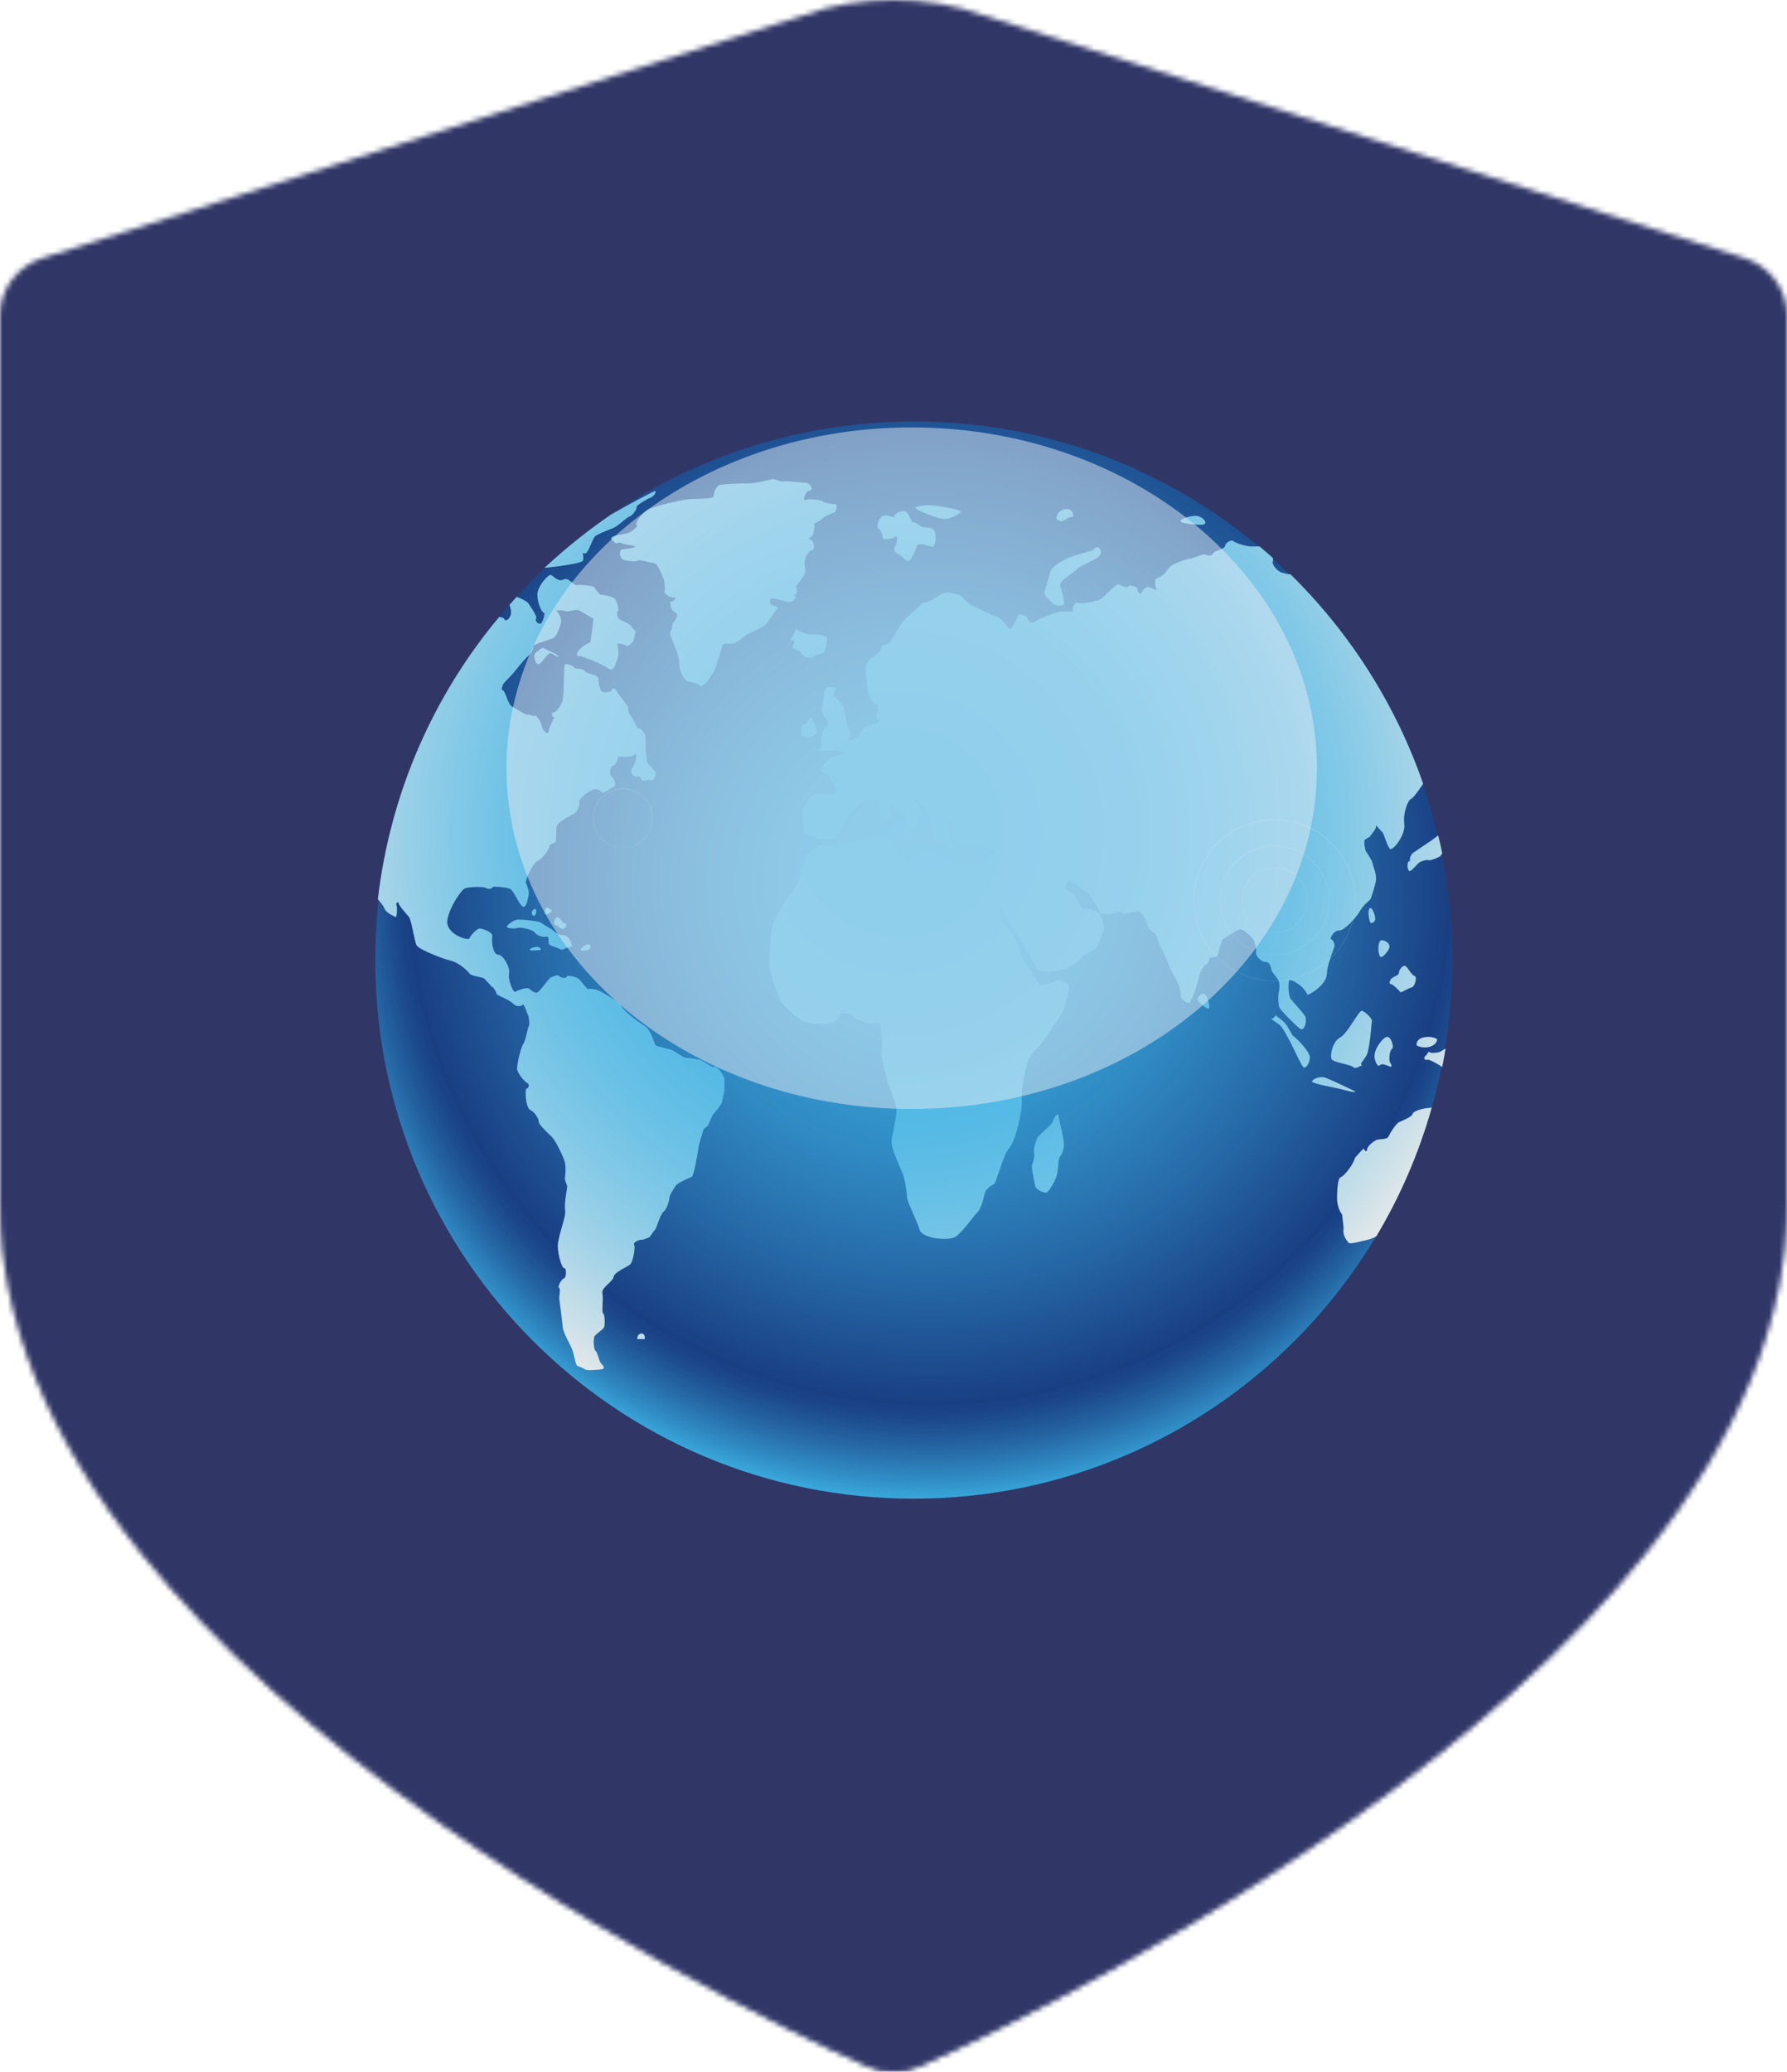 <svg width="352" height="408" viewBox="0 0 352 408" fill="none" xmlns="http://www.w3.org/2000/svg">
<mask id="mask0" mask-type="alpha" maskUnits="userSpaceOnUse" x="0" y="0" width="352" height="408">
<g opacity="0.9">
<path d="M343.284 50.716L193.6 2.998C183.04 -0.999 168.96 -0.999 158.4 2.998L8.716 50.716C3.543 52.223 0 56.848 0 62.094V237.06C0 259.817 9.486 283.113 28.193 306.3C42.481 324.009 62.248 341.792 86.944 359.155C128.432 388.323 169.285 406.216 171.004 406.962C172.593 407.654 174.297 408 176.002 408C177.706 408 179.41 407.655 181 406.962C182.718 406.216 223.57 388.323 265.058 359.155C289.754 341.792 309.52 324.009 323.808 306.3C342.516 283.114 352 259.818 352 237.06V62.094C352 56.848 348.459 52.223 343.284 50.716Z" fill="#24B04B"/>
<path d="M343.284 50.716L193.6 2.998C183.04 -0.999 168.96 -0.999 158.4 2.998L8.716 50.716C3.543 52.223 0 56.848 0 62.094V237.06C0 259.817 9.486 283.113 28.193 306.3C42.481 324.009 62.248 341.792 86.944 359.155C128.432 388.323 169.285 406.216 171.004 406.962C172.593 407.654 174.297 408 176.002 408C177.706 408 179.41 407.655 181 406.962C182.718 406.216 223.57 388.323 265.058 359.155C289.754 341.792 309.52 324.009 323.808 306.3C342.516 283.114 352 259.818 352 237.06V62.094C352 56.848 348.459 52.223 343.284 50.716Z" fill="url(#paint0_linear)"/>
</g>
</mask>
<g mask="url(#mask0)">
<path fill-rule="evenodd" clip-rule="evenodd" d="M-80.965 195.256C-80.965 52.124 34.078 -63.897 175.987 -63.897C175.989 -63.897 175.99 -63.897 175.992 -63.897C317.909 -63.897 432.951 52.124 432.951 195.256C432.951 338.376 317.91 454.401 175.992 454.401C175.99 454.401 175.989 454.401 175.987 454.401C34.078 454.401 -80.965 338.376 -80.965 195.256Z" fill="#1A2156"/>
<g filter="url(#filter0_dd)">
<path d="M286.05 189.071C286.05 247.649 238.565 295.133 179.988 295.133C121.41 295.133 73.926 247.649 73.926 189.071C73.926 130.493 121.41 83.009 179.988 83.009C238.565 82.959 286.05 130.493 286.05 189.071Z" fill="url(#paint1_radial)"/>
<path d="M281.534 218.184C280.129 218.234 278.322 218.886 278.272 219.338C278.272 219.84 276.314 220.693 275.662 220.944C275.009 221.195 273.804 223.153 273.503 223.805C273.252 224.458 271.646 224.257 271.094 224.508C270.542 224.759 269.337 225.713 269.287 226.315C269.287 226.867 268.935 226.817 268.584 226.165C268.584 226.165 268.584 226.165 267.831 226.968C266.928 227.972 266.928 227.972 266.928 227.972C266.426 229.628 264.669 231.686 264.066 231.837C263.464 231.987 263.364 234.848 263.364 236.003C263.364 237.157 263.816 238.563 264.368 239.165C264.368 239.165 264.368 239.165 264.468 240.069C264.669 241.876 264.669 241.876 264.669 241.876C264.368 243.281 265.422 244.536 265.723 244.787C266.024 245.038 268.634 244.335 269.638 244.084C270.04 243.984 270.592 243.733 271.094 243.482C275.812 235.601 279.476 227.118 282.036 218.083C281.936 218.184 281.735 218.133 281.534 218.184ZM106.103 220.894C105.952 221.195 107.86 223.153 108.612 223.805C109.365 224.458 110.921 227.671 111.223 228.725C111.524 229.779 111.373 231.485 111.273 231.887C111.172 232.288 111.624 233.192 111.725 233.543C111.775 233.895 111.072 237.057 111.323 238.312C111.574 239.567 109.867 243.482 109.867 245.44C109.918 247.397 110.771 249.907 111.172 249.756C111.524 249.556 111.674 251.513 111.072 251.764C110.47 252.015 109.767 253.571 110.118 253.621C110.47 253.722 110.118 255.228 110.169 255.83C110.269 256.432 110.771 260.498 110.871 261.502C110.972 262.506 112.427 264.965 112.728 265.819C113.03 266.672 113.331 268.228 113.431 268.479C113.532 268.73 113.682 268.981 113.732 268.981C113.783 268.981 114.937 269.433 115.238 269.684C115.59 269.935 117.848 269.784 118.601 269.634C119.354 269.483 118.652 268.78 118.35 268.429C117.999 268.077 117.698 266.27 117.346 266.07C116.945 265.919 116.794 263.61 117.146 263.108C117.497 262.606 118.852 261.803 119.003 261.351C119.153 260.95 119.204 258.942 118.802 258.641C118.451 258.39 118.902 255.93 118.652 254.726C118.401 253.521 120.76 252.417 120.86 251.463C121.011 250.509 123.571 249.505 124.123 249.003C124.675 248.501 125.177 245.791 124.926 245.189C124.625 244.586 125.88 244.134 126.432 244.134C126.984 244.134 127.586 243.733 127.787 243.733C127.988 243.733 128.64 242.528 128.992 242.227C129.343 241.926 130.046 239.065 130.698 238.613C131.351 238.161 131.853 236.404 131.853 235.902C131.853 235.401 132.807 233.895 133.158 233.443C133.459 232.991 135.868 231.887 136.27 231.736C136.672 231.536 137.324 227.721 137.525 226.365C137.675 225.01 138.428 223.153 138.479 222.701C138.529 222.249 139.282 221.848 139.432 221.697C139.583 221.547 140.135 219.79 140.537 219.388C140.888 218.987 142.243 217.33 142.243 216.929C142.293 216.577 142.494 215.624 142.695 214.821C142.695 214.821 142.695 214.821 142.695 213.867C142.695 212.361 142.695 212.361 142.695 212.361C142.293 211.207 140.988 209.751 140.687 210.102C140.336 210.403 138.88 209.098 138.127 208.797C137.374 208.546 135.517 208.295 135.015 208.295C134.563 208.295 132.907 206.94 132.154 206.689C131.401 206.488 129.544 206.087 129.192 205.886C128.841 205.685 128.389 202.874 126.883 201.971C125.378 201.067 122.717 198.909 122.416 198.156C122.115 197.403 119.204 195.746 118.3 195.244C117.397 194.743 116.041 194.642 115.891 194.793C115.69 194.943 114.586 193.287 114.034 192.785C113.431 192.333 111.725 191.932 111.624 192.333C111.524 192.785 110.369 192.534 110.118 192.183C109.867 191.831 108.964 192.333 108.512 192.484C108.111 192.634 106.655 194.843 106.002 195.345C105.35 195.847 104.547 194.843 104.095 194.642C103.643 194.441 101.987 194.994 101.535 195.295C101.083 195.596 100.029 192.936 100.28 191.731C100.531 190.526 99.176 188.067 98.122 188.016C97.118 187.966 96.766 185.406 96.967 184.453C97.168 183.499 95.11 182.947 94.558 182.846C94.006 182.796 92.751 184.101 92.5 184.754C92.299 185.406 87.581 183.9 88.133 181.09C88.685 178.279 90.894 175.367 91.446 175.016C91.998 174.665 95.01 174.514 95.712 174.865C96.365 175.267 96.967 174.865 97.118 174.665C97.218 174.514 99.678 174.715 100.431 175.016C101.184 175.317 102.238 178.178 102.991 178.53C103.744 178.881 104.045 176.672 104.145 176.17C104.296 175.618 103.794 174.263 103.593 173.912C103.392 173.51 104.798 170.097 105.952 169.494C107.107 168.892 108.311 166.985 108.211 166.633C108.111 166.282 109.114 166.031 109.416 165.88C109.717 165.73 109.365 162.969 109.817 162.367C110.269 161.764 112.427 160.51 113.13 160.208C113.833 159.907 114.335 158.15 114.084 157.849C113.833 157.548 115.841 155.791 116.895 155.49C117.949 155.189 118.852 156.092 118.601 156.243C118.802 156.143 120.258 155.39 120.86 154.988C121.563 154.536 120.86 153.181 120.408 152.83C119.957 152.478 120.208 150.922 120.76 150.822C121.312 150.671 121.814 149.366 121.663 149.115C121.513 148.814 123.972 149.366 124.926 148.664C125.829 147.961 125.177 150.32 124.524 151.274C123.872 152.227 125.026 153.131 125.478 152.93C125.93 152.729 126.382 153.432 126.482 153.683C126.582 153.934 127.536 153.382 128.138 153.683C128.741 153.934 129.142 152.83 129.192 152.328C129.243 151.826 127.687 150.722 127.486 150.119C127.235 149.517 127.134 145.903 127.134 145.15C127.084 144.397 126.131 143.192 125.779 143.443C125.478 143.644 124.825 141.536 124.324 141.084C123.822 140.632 123.671 139.628 123.721 139.277C123.721 138.926 121.964 137.068 121.563 136.215C121.161 135.362 120.559 135.512 120.509 135.914C120.459 136.316 119.254 136.366 118.752 136.316C118.25 136.265 117.848 134.308 117.848 133.605C117.848 132.852 115.59 132.752 115.188 132.149C114.837 131.547 113.331 131.848 113.08 131.447C112.829 131.045 111.524 130.644 111.273 130.794C111.022 130.945 111.122 136.215 110.871 137.671C110.62 139.076 109.416 140.331 108.964 140.331C108.512 140.281 108.813 141.335 109.114 141.235C109.416 141.134 108.261 142.791 108.111 143.895C107.96 144.999 106.856 143.845 106.705 142.891C106.504 141.887 105.45 140.582 105.249 140.933C105.049 141.285 104.296 140.532 103.995 140.733C103.693 140.933 101.635 139.578 100.832 139.126C100.029 138.675 99.577 136.165 99.075 135.964C98.573 135.713 98.975 135.462 98.975 135.061C98.975 134.659 100.581 133.203 101.033 132.651C101.535 132.049 103.292 129.79 103.944 129.288C104.647 128.786 105.199 127.481 105.049 127.23C104.948 126.979 108.01 126.026 108.863 125.724C109.717 125.423 110.42 123.114 110.52 122.412C110.62 121.759 109.968 120.454 109.616 120.303C109.215 120.153 110.771 120.103 111.323 120.354C111.825 120.604 113.431 119.902 114.084 120.203C114.686 120.554 115.991 121.307 116.895 121.859C116.895 121.859 116.895 121.859 116.694 123.566C116.292 126.477 116.292 126.477 116.292 126.477C113.833 127.481 113.13 129.238 113.983 129.188C114.837 129.138 118.752 130.894 119.856 131.647C120.96 132.451 121.312 130.493 121.613 129.84C121.964 129.188 121.814 127.331 121.563 126.979C121.312 126.628 122.818 126.728 123.269 127.13C123.721 127.531 124.223 126.678 124.524 126.578C124.876 126.427 125.026 124.821 125.227 124.52C125.378 124.168 124.474 123.867 124.474 123.466C124.424 123.064 122.667 122.311 122.115 122.01C121.563 121.759 121.412 120.504 121.713 120.303C122.015 120.103 121.513 118.547 121.211 118.045C120.96 117.543 119.103 117.141 118.501 117.141C117.899 117.141 117.246 115.736 116.895 115.535C116.543 115.334 114.184 115.083 113.632 115.234C113.03 115.384 111.976 113.577 111.022 114.129C110.018 114.681 109.014 113.477 108.562 113.226C108.111 112.975 105.802 115.434 105.852 117.191C105.902 118.948 106.755 120.604 107.107 120.655C107.458 120.705 107.006 122.261 106.605 122.713C106.203 123.164 105.249 122.261 105.601 121.859C105.952 121.458 104.597 119.651 104.145 118.898C103.794 118.346 102.639 117.894 101.786 117.543C101.284 118.045 100.832 118.597 100.381 119.099C100.581 119.751 100.782 120.554 100.581 121.157C100.23 122.211 99.377 122.361 99.326 121.91C99.326 121.709 98.875 121.558 98.323 121.508C85.422 136.918 76.889 156.092 74.43 177.074C74.932 177.676 75.534 178.379 75.685 178.831C75.986 179.784 77.592 180.387 77.893 180.588C78.194 180.788 78.295 178.781 78.094 178.279C77.893 177.777 78.496 177.475 78.496 177.827C78.496 178.228 80.001 179.935 80.553 180.588C81.055 181.19 81.608 185.256 82.059 186.159C82.561 187.013 87.229 188.82 88.735 189.171C90.241 189.472 92.148 191.179 92.45 191.681C92.751 192.183 94.759 192.434 95.16 192.584C95.612 192.785 96.616 194.14 97.068 194.441C97.469 194.743 97.821 195.546 97.821 195.746C97.821 195.947 100.481 196.951 101.083 197.654C101.736 198.357 102.79 198.156 102.991 197.855C103.191 197.553 103.693 199.26 103.995 199.862C104.246 200.465 104.346 201.92 104.145 202.121C103.944 202.322 103.543 204.982 103.091 205.534C102.639 206.087 101.686 209.952 101.886 210.705C102.087 211.457 103.342 213.064 103.844 213.265C104.396 213.516 104.145 214.319 103.744 214.369C103.342 214.419 103.493 218.133 104.497 218.635C105.4 218.987 106.253 220.593 106.103 220.894ZM118.601 156.143C118.551 156.193 118.551 156.193 118.601 156.143V156.143ZM111.323 111.318C112.578 111.118 114.686 110.766 114.837 110.415C114.937 110.114 114.937 109.26 114.736 108.959C114.937 108.959 115.188 108.959 115.339 108.959C115.841 108.959 116.644 106.299 117.146 105.697C117.648 105.094 120.559 104.191 121.262 103.739C121.964 103.337 123.47 101.882 124.073 101.681C124.675 101.48 125.528 100.125 125.378 99.874C125.227 99.623 127.335 98.318 128.138 98.017C128.941 97.665 129.343 96.762 129.042 96.712C128.841 96.662 124.424 99.021 120.358 101.33C115.74 104.492 111.373 108.006 107.257 111.82C108.512 111.72 110.52 111.469 111.323 111.318ZM188.172 243.582C189.527 242.779 191.836 239.366 192.589 238.663C193.342 237.96 193.894 235.35 194.044 234.798C194.195 234.246 195.35 233.292 195.801 233.192C196.203 233.092 197.608 227.319 198.813 226.064C200.018 224.809 201.423 218.736 201.273 216.577C201.122 214.419 202.076 210.253 202.327 209.249C202.628 208.245 204.134 206.488 204.585 206.137C205.037 205.785 207.948 201.469 208.902 199.913C209.856 198.357 210.709 194.943 210.559 194.14C210.358 193.337 208.35 192.785 207.948 193.187C207.547 193.588 205.639 193.889 205.037 193.889C204.435 193.889 203.029 190.627 202.126 189.924C201.273 189.271 200.469 185.507 199.967 184.804C199.465 184.101 198.06 182.294 197.608 181.893C197.157 181.491 197.106 179.483 197.006 178.931C196.906 178.379 197.859 179.282 198.01 180.086C198.16 180.889 200.419 184.101 201.122 185.155C201.825 186.26 203.682 189.673 204.134 190.727C204.585 191.781 208.701 191.279 210.006 190.627C211.312 189.974 212.968 188.92 213.068 188.569C213.119 188.217 215.227 187.213 215.829 186.762C216.431 186.31 216.933 183.85 217.335 183.449C217.736 183.047 217.034 180.688 216.582 179.985C216.13 179.282 214.022 178.73 213.62 178.981C213.169 179.232 212.265 177.425 211.964 176.723C211.663 176.02 210.006 175.217 209.856 174.765C209.705 174.313 210.308 173.56 210.559 173.41C210.81 173.259 213.821 175.367 214.675 176.371C215.528 177.425 216.532 179.333 216.682 179.684C216.833 180.035 219.192 180.186 219.744 179.784C220.246 179.383 220.899 179.483 221.1 179.985C221.1 179.985 221.1 179.985 221.852 179.835C224.463 179.433 224.463 179.433 224.463 179.433C225.667 180.738 226.019 181.893 226.019 182.194C226.019 182.445 226.772 183.549 227.274 183.649C227.775 183.75 228.127 185.456 228.277 185.858C228.428 186.26 229.884 188.82 230.185 189.874C230.486 190.928 231.741 193.036 232.042 193.588C232.343 194.14 232.594 195.746 232.594 196.198C232.594 196.65 233.548 197.503 234.15 197.453C234.753 197.403 235.907 193.688 236.208 192.333C236.459 190.978 237.413 189.823 237.714 189.823C237.965 189.823 238.216 189.071 238.216 188.769C238.216 188.468 239.722 188.518 239.872 188.117C240.023 187.715 240.425 185.306 240.977 184.904C241.529 184.553 243.386 183.298 244.089 183.047C244.741 182.796 246.448 184.302 246.85 184.955C247.251 185.657 247.552 187.364 247.402 187.665C247.251 187.966 248.305 189.472 249.209 189.422C250.112 189.372 250.413 190.576 250.413 190.978C250.464 191.379 251.668 192.634 251.869 193.136C252.12 193.688 252.02 195.144 251.869 195.495C251.719 195.847 251.819 197.754 251.969 198.306C252.12 198.859 254.931 201.669 255.985 202.523C257.039 203.376 257.541 200.766 256.989 199.963C256.437 199.16 254.63 197.252 254.228 196.7C253.777 196.148 253.726 193.889 253.877 193.237C254.027 192.584 255.483 193.588 256.085 194.04C256.688 194.492 257.441 195.495 257.491 195.847C257.491 196.198 261.256 194.09 261.356 191.831C261.507 189.572 262.711 187.013 262.862 186.41C262.962 185.808 262.51 185.005 262.159 184.955C261.858 184.904 262.711 183.198 263.765 183.248C264.819 183.298 267.329 180.487 267.932 179.333C268.534 178.228 269.739 177.325 269.889 177.174C270.04 177.024 270.893 174.414 271.044 173.309C271.194 172.205 270.441 170.498 270.341 169.946C270.24 169.394 269.337 168.089 269.086 167.687C268.835 167.286 268.634 165.73 268.785 165.479C268.935 165.178 269.889 164.877 269.939 164.626C270.04 164.375 271.144 163.22 271.044 162.718C270.943 162.216 271.696 163.371 272.198 163.772C272.7 164.174 273.252 166.884 273.855 167.185C274.457 167.487 276.916 164.324 276.615 162.266C276.314 160.208 277.318 157.598 277.92 157.347C278.372 157.197 279.527 155.54 280.33 154.336C274.858 138.574 265.823 124.52 254.178 113.075C254.027 113.075 253.927 113.075 253.777 113.075C252.873 112.874 252.873 112.874 252.873 112.874C251.367 112.573 250.464 110.917 250.715 110.565C250.815 110.465 250.765 110.164 250.715 109.863C249.861 109.11 249.008 108.357 248.104 107.604C247.402 107.604 246.649 107.604 246.197 107.604C245.294 107.554 243.286 106.901 242.934 106.55C242.583 106.199 241.378 106.851 241.328 107.504C241.228 108.156 239.17 108.457 238.969 108.959C238.768 109.461 237.664 109.511 237.463 109.21C237.262 108.909 235.305 109.913 234.351 110.013C233.397 110.164 231.59 110.917 231.189 111.118C230.737 111.318 229.733 112.322 229.583 112.724C229.432 113.125 228.177 113.828 227.775 113.979C227.374 114.129 227.474 115.936 227.976 116.187C228.478 116.438 227.023 115.987 226.37 115.635C225.717 115.334 225.015 116.388 224.814 116.79C224.613 117.141 224.011 116.539 224.061 116.037C224.061 115.485 222.455 115.083 222.254 115.485C222.053 115.936 220.899 115.334 220.447 115.083C219.995 114.832 217.987 116.94 217.235 117.693C216.482 118.446 212.968 118.998 212.265 118.747C211.613 118.446 210.96 120.303 211.512 120.454C212.064 120.554 210.057 120.354 208.952 120.454C207.848 120.554 204.636 121.859 203.883 122.412C203.13 122.964 202.477 122.261 202.477 121.859C202.477 121.408 201.273 121.006 200.871 120.906C200.52 120.805 199.817 123.315 199.164 123.767C198.512 124.269 197.759 121.809 196.253 121.408C194.747 121.006 192.438 119.55 191.735 119.4C191.083 119.199 189.728 117.844 189.376 117.442C188.975 117.041 187.067 116.689 186.465 116.689C185.863 116.689 183.855 117.844 183.353 118.245C182.801 118.697 181.998 118.597 181.747 118.747C181.496 118.898 179.237 121.106 178.384 121.809C177.53 122.512 175.974 125.473 175.522 126.176C175.021 126.879 174.318 127.029 174.017 127.029C173.715 127.029 173.464 127.833 173.464 128.134C173.464 128.435 170.905 129.74 170.603 130.945C170.352 132.099 170.854 134.76 170.854 135.713C170.854 136.667 171.808 138.524 172.511 138.574C173.214 138.625 172.862 140.181 172.661 140.632C172.461 141.084 173.113 141.536 173.113 141.937C173.113 142.339 171.306 142.841 170.754 143.042C170.202 143.242 169.298 144.497 169.198 144.949C169.098 145.351 167.391 145.652 166.839 146.204C166.989 145.802 167.19 145.25 167.341 144.949C167.692 144.347 167.19 143.242 166.939 143.042C166.688 142.791 166.538 139.729 166.086 139.076C165.634 138.424 164.58 137.269 164.279 137.068C164.028 136.868 164.48 136.014 164.63 135.713C164.781 135.362 163.174 135.161 162.773 135.412C162.321 135.663 162.12 138.725 161.92 139.578C161.719 140.432 162.723 141.686 162.974 141.737C163.225 141.787 163.174 143.293 162.622 143.343C162.07 143.393 161.568 145.602 161.819 146.104C162.12 146.606 161.418 147.609 161.066 147.81C160.715 148.011 163.225 147.911 164.329 147.86C165.483 147.81 166.337 148.362 166.236 148.413C166.136 148.513 164.078 148.814 163.676 149.316C163.325 149.818 161.92 150.722 161.669 151.123C161.418 151.474 162.12 152.328 162.723 152.278C163.325 152.227 163.978 154.336 164.429 154.687C164.881 155.088 164.731 156.143 164.53 156.444C164.329 156.745 161.568 156.243 160.514 156.494C159.46 156.745 158.105 159.004 158.055 159.807C157.954 160.66 158.205 163.069 158.356 163.722C158.506 164.375 160.665 164.826 161.116 165.127C161.568 165.429 163.676 165.127 164.128 165.328C164.53 165.529 165.985 163.17 166.287 162.116C166.538 161.011 168.796 159.054 169.298 158.301C169.75 157.548 172.21 157.648 172.762 157.247C173.364 156.845 173.013 159.104 173.314 160.309C173.615 161.513 175.924 161.363 175.573 160.208C175.221 159.054 175.824 158.552 175.874 159.004C175.974 159.405 178.183 160.309 178.635 160.961C179.036 161.614 178.936 162.969 178.434 162.969C177.932 162.969 177.932 164.475 178.434 164.626C178.936 164.776 179.638 162.919 180.241 162.668C180.793 162.367 181.245 161.212 180.994 161.112C180.743 161.011 181.496 159.957 181.797 160.309C182.098 160.66 180.592 158.05 179.638 157.096C178.685 156.143 179.337 156.544 181.144 158.05C181.144 158.05 181.144 158.05 182.349 159.757C182.6 160.058 182.901 161.011 183.102 161.363C183.403 161.865 183.403 161.865 183.403 161.865C183.654 162.467 183.855 164.124 183.855 164.575C183.855 165.027 184.809 165.88 185.411 165.83C186.013 165.78 186.415 166.131 186.314 166.131C186.214 166.131 186.716 167.286 187.268 167.336C187.82 167.336 188.071 165.88 187.519 165.83C186.917 165.78 187.017 163.622 186.967 162.718C186.917 161.764 187.368 161.011 187.569 161.011C187.77 161.011 187.519 162.919 187.569 163.371C187.569 163.822 187.82 164.676 188.071 165.328C188.071 165.328 188.071 165.328 188.674 165.78C190.029 166.834 190.029 166.834 190.029 166.834C191.936 166.282 194.546 166.684 194.446 167.085C194.346 167.487 195.851 167.587 195.952 166.935C196.052 166.282 196.102 166.935 196.102 167.386C196.102 167.838 194.848 169.545 194.647 170.348C194.446 171.151 189.979 170.599 188.071 170.448C186.164 170.298 183.353 170.95 183.102 171.502C182.901 172.054 179.889 170.197 178.534 169.595C177.179 168.993 176.075 166.935 175.824 166.684C175.522 166.433 176.075 165.73 175.924 165.328C175.773 164.927 172.661 164.826 171.758 165.178C170.854 165.529 166.186 166.031 165.032 166.483C163.927 166.985 162.271 166.433 161.719 166.382C161.217 166.282 159.962 167.838 159.36 168.089C158.707 168.34 157.904 170.549 157.603 172.908C157.603 172.908 157.603 172.908 156.75 174.564C156.197 175.618 156.197 175.618 156.197 175.618C154.641 176.773 152.935 180.738 152.433 181.491C151.931 182.294 151.529 187.916 151.529 189.823C151.529 191.731 153.186 195.746 153.637 196.851C154.089 197.955 156.95 200.415 157.954 201.017C158.908 201.569 162.02 201.669 163.074 201.669C164.078 201.669 165.232 200.716 165.634 199.511C165.634 199.511 165.634 199.511 167.14 199.662C167.843 199.712 167.843 199.712 167.843 199.712C167.893 200.565 170.101 201.218 170.654 201.519C171.206 201.82 172.661 201.569 173.063 201.469C173.515 201.368 173.966 205.233 173.665 206.388C173.364 207.492 174.418 211.457 174.77 212.662C175.071 213.867 176.426 217.13 176.577 218.284C176.727 219.439 175.773 223.354 175.623 224.709C175.472 226.064 177.329 229.879 177.831 231.184C178.333 232.489 178.685 235.3 178.685 235.953C178.685 236.605 180.693 240.571 181.144 242.177C181.747 243.984 186.816 244.385 188.172 243.582ZM275.812 195.345C275.963 195.646 277.218 194.642 277.971 194.492C278.723 194.391 279.225 192.333 278.623 192.183C278.021 192.032 277.268 190.426 276.816 190.225C276.364 190.024 275.561 190.928 275.561 191.53C275.611 192.132 274.156 192.383 273.905 192.936C273.654 193.437 273.654 193.839 273.955 193.789C274.256 193.739 275.662 195.094 275.812 195.345ZM274.206 206.538C274.607 206.388 274.156 204.38 273.353 204.179C272.549 204.029 270.341 206.84 270.793 208.496C271.194 210.102 271.696 210.002 271.897 209.701C272.148 209.349 273.453 209.901 273.804 210.052C274.206 210.152 274.206 209.801 273.804 209.199C273.453 208.546 273.855 206.639 274.206 206.538ZM269.889 204.531C269.989 203.828 270.14 201.519 270.24 201.067C270.341 200.615 268.986 199.31 268.333 199.059C267.681 198.808 265.522 203.476 264.016 204.28C262.46 205.083 261.908 207.944 262.31 208.596C262.711 209.249 265.924 209.6 266.476 210.102C267.028 210.604 267.681 210.002 267.982 209.952C268.333 209.851 268.233 209.65 268.082 209.55C267.932 209.45 269.186 208.145 269.387 207.291C269.588 206.538 269.789 205.284 269.889 204.531ZM261.155 212.261C259.951 211.809 258.545 212.512 258.445 212.963C258.344 213.415 263.063 214.168 264.669 214.62C266.225 215.072 267.229 215.172 266.877 214.921C266.476 214.67 262.36 212.712 261.155 212.261ZM270.793 181.34C271.194 180.839 270.24 178.329 269.789 178.881C269.337 179.433 269.688 180.889 269.789 181.391C269.99 181.943 270.391 181.893 270.793 181.34ZM273.654 186.711C273.905 186.059 273.302 185.356 272.298 185.155C271.244 184.955 271.395 188.016 271.897 188.418C272.298 188.769 273.403 187.364 273.654 186.711ZM279.025 205.836C280.279 206.689 282.99 206.287 283.09 204.631C281.886 203.878 278.924 203.978 279.025 205.836ZM278.372 167.938C277.87 168.29 277.569 169.193 277.77 169.595C277.72 169.595 277.619 169.595 277.569 169.595C277.167 169.595 277.117 171.201 277.569 171.502C277.971 171.753 279.025 170.247 279.577 169.846C280.129 169.494 281.183 169.243 281.384 169.394C281.534 169.494 282.488 169.243 283.492 168.742C283.693 168.641 283.894 168.39 284.094 168.039C283.843 166.834 283.592 165.68 283.291 164.525C282.789 164.927 282.187 165.328 281.936 165.529C281.283 165.981 279.025 167.487 278.372 167.938ZM250.263 200.565C250.062 200.415 250.012 200.415 250.263 200.565V200.565ZM257.893 207.693C257.441 206.689 255.985 204.982 254.63 203.928C254.63 203.928 254.63 203.928 254.128 203.075C253.576 202.121 253.576 202.121 253.576 202.121C253.074 201.117 251.568 200.314 251.417 200.013C251.267 199.712 250.815 200.917 250.263 200.565C250.514 200.766 251.116 201.168 251.919 201.72C253.325 202.724 256.085 209.65 256.738 210.152C257.34 210.654 258.344 208.697 257.893 207.693ZM235.957 196.499C235.556 197.302 238.015 198.959 238.166 198.557C238.367 198.156 237.865 196.248 237.413 195.847C237.011 195.445 236.359 195.746 235.957 196.499ZM203.883 233.493C203.983 234.296 205.639 234.949 206.141 234.848C206.643 234.698 207.999 232.238 208.149 231.536C208.35 230.833 208.501 229.277 208.501 228.925C208.501 228.574 208.701 227.721 208.902 227.62C209.103 227.52 209.404 226.667 209.555 225.763C209.755 224.809 208.551 220.442 208.501 219.689C208.45 218.937 207.597 220.091 207.396 220.844C207.145 221.597 204.987 223.203 204.485 223.856C203.983 224.508 203.481 226.767 203.682 227.118C203.883 227.52 203.481 229.026 203.28 229.427C203.08 229.829 203.782 232.64 203.883 233.493ZM125.528 263.711C126.03 263.711 126.482 263.711 126.984 263.711C127.235 262.104 125.428 262.355 125.528 263.711ZM164.48 99.272C163.877 99.322 162.271 99.021 162.02 98.719C161.769 98.418 159.36 98.167 158.707 98.469C158.004 98.77 158.506 96.812 159.46 96.611C160.414 96.41 159.611 95.055 158.607 95.055C157.603 95.055 155.093 94.654 154.491 94.804C153.888 94.955 152.734 94.403 152.332 94.353C151.931 94.302 148.919 95.256 147.463 95.206C146.058 95.156 142.544 95.306 141.791 95.507C141.038 95.708 140.486 97.214 140.587 97.716C140.687 98.268 137.224 98.218 136.119 98.268C135.015 98.268 129.142 99.523 127.636 100.376C126.131 101.229 124.926 103.388 125.428 103.388C125.93 103.438 124.575 104.642 123.771 104.944C122.968 105.245 121.011 105.345 120.509 105.797C120.057 106.249 121.011 106.55 121.161 106.901C121.362 107.202 121.864 106.65 122.416 106.951C122.918 107.253 124.625 107.403 125.076 107.554C125.528 107.755 123.621 108.106 122.717 108.156C121.814 108.206 122.015 109.963 122.767 110.214C123.52 110.465 125.378 110.716 125.578 110.415C125.779 110.114 127.787 110.766 128.741 110.867C129.644 110.967 130.347 113.276 130.648 113.778C130.949 114.28 130.999 116.037 130.899 116.539C130.849 117.041 132.505 117.944 132.807 117.643C133.108 117.342 133.007 118.446 132.355 118.396C131.702 118.346 132.104 120.303 132.957 120.554C133.76 120.855 133.208 122.01 132.756 122.412C132.254 122.763 132.556 123.917 132.054 124.319C131.552 124.72 133.81 128.586 133.81 130.593C133.81 132.601 135.065 134.207 135.517 134.207C136.019 134.207 137.625 134.609 137.826 135.01C138.027 135.412 138.83 134.709 139.131 134.408C139.432 134.107 140.085 133.103 140.587 132.3C141.089 131.447 142.193 127.481 142.344 127.029C142.494 126.578 144.351 126.879 144.803 126.628C145.205 126.427 146.46 125.423 146.811 125.172C147.162 124.871 149.823 123.767 150.576 123.215C151.278 122.713 152.533 120.404 153.085 119.952C153.637 119.45 152.784 119.601 152.081 119.149C151.379 118.697 151.68 118.095 151.881 117.894C152.081 117.693 154.24 118.245 154.993 118.547C155.746 118.848 157.151 117.794 156.599 117.392C156.047 116.99 156.348 116.99 156.599 117.191C156.85 117.342 157.151 115.886 156.85 115.585C156.549 115.284 159.008 113.477 158.607 111.82C158.155 110.114 159.259 108.357 159.962 108.357C160.615 108.357 160.414 106.45 159.661 106.249C158.858 106.048 159.611 105.897 159.912 105.646C160.213 105.395 160.564 103.689 160.414 103.337C160.213 102.986 161.618 102.635 161.869 102.233C162.12 101.832 163.727 101.079 164.279 100.978C164.781 100.677 165.082 99.221 164.48 99.272ZM178.283 100.677C177.53 100.426 175.974 101.279 176.175 101.731C176.376 102.233 174.92 101.129 173.916 101.631C172.912 102.183 172.611 103.94 173.113 104.141C173.565 104.392 173.916 105.797 173.916 106.048C173.916 106.349 175.874 106.148 176.376 105.697C176.878 105.295 176.777 107.102 176.326 107.604C175.824 108.106 176.476 109.11 177.028 109.16C177.58 109.26 178.333 110.515 178.886 110.515C179.438 110.515 180.391 108.357 180.592 107.554C180.793 106.751 182.65 107.403 183.503 107.654C184.357 107.905 184.658 104.693 183.754 104.191C182.851 103.739 181.696 103.94 181.295 103.588C180.893 103.237 180.291 102.886 179.839 102.835C179.438 102.785 179.036 100.928 178.283 100.677ZM185.712 102.183C187.218 102.384 188.874 101.179 189.276 100.828C189.627 100.476 185.11 99.573 183.403 99.523C181.696 99.472 180.291 99.723 180.341 100.025C180.341 100.376 184.206 101.982 185.712 102.183ZM158.356 142.741C157.954 142.59 157.753 144.046 157.854 144.598C157.954 145.15 159.309 145.1 159.912 144.999C160.514 144.899 160.966 144.447 160.916 143.945C160.866 143.443 160.062 141.235 159.711 141.235C159.41 141.285 158.757 142.891 158.356 142.741ZM162.823 125.473C162.522 124.921 160.163 124.971 159.611 124.971C159.059 124.921 157.302 124.369 156.95 123.968C156.649 123.616 156.348 125.423 155.846 125.674C155.294 125.925 156.097 126.277 156.348 126.076C156.549 125.875 156.348 127.029 156.097 127.381C155.846 127.782 157.653 128.033 157.854 128.636C158.055 129.238 158.808 129.589 159.51 129.489C160.213 129.389 161.618 128.636 162.12 128.586C162.572 128.535 163.124 126.026 162.823 125.473ZM212.215 112.021C213.018 111.218 216.331 110.114 216.733 109.26C217.084 108.407 216.482 107.755 216.18 107.755C215.829 107.755 215.428 108.156 215.377 108.307C215.277 108.457 211.462 109.361 210.308 109.913C209.103 110.465 207.748 111.369 207.296 111.871C206.794 112.373 205.991 116.137 205.69 116.589C205.389 116.99 206.945 118.546 207.647 118.998C208.35 119.4 209.304 119.199 209.555 119.099C209.806 118.998 209.203 116.388 208.852 115.434C208.4 114.531 211.412 112.824 212.215 112.021ZM208.099 102.183C209.354 103.438 210.057 101.631 211.412 101.781C211.412 99.272 207.999 100.125 208.099 102.183ZM232.544 102.635C232.494 103.086 236.007 103.488 237.062 103.287C238.065 103.086 236.861 101.53 235.355 101.581C233.849 101.731 232.544 102.183 232.544 102.635ZM105.4 128.686C105.049 129.037 105.35 130.744 106.053 130.794C106.755 130.844 107.86 128.184 108.713 128.736C109.566 129.288 110.169 129.489 110.018 129.188C109.867 128.887 107.408 127.833 107.107 127.632C106.805 127.431 105.751 128.335 105.4 128.686ZM114.385 187.013C114.385 187.314 115.941 187.263 116.192 186.812C116.443 186.36 116.292 185.958 115.891 185.958C115.439 185.908 114.385 186.711 114.385 187.013ZM107.558 184.453C108.311 184.302 107.96 185.507 108.111 185.908C108.311 186.31 110.068 186.661 110.42 186.962C110.771 187.263 111.674 186.41 112.377 186.511C113.08 186.611 112.126 184.101 110.972 184.151C109.817 184.252 108.863 183.097 108.612 182.947C108.311 182.846 106.956 181.993 106.555 181.692C106.153 181.391 103.191 181.09 102.137 181.09C101.133 181.09 99.979 182.144 99.828 182.445C99.678 182.796 101.435 182.997 101.937 182.746C102.439 182.495 104.848 183.047 105.3 183.599C105.802 184.252 106.805 184.603 107.558 184.453ZM104.346 187.013C104.346 187.314 105.902 187.113 106.253 187.113C106.655 187.113 106.605 186.862 106.203 186.561C105.852 186.26 104.346 186.711 104.346 187.013ZM105.45 179.032C105.049 178.881 104.747 179.483 104.747 179.784C104.747 180.086 104.948 180.337 105.249 180.337C105.5 180.337 105.852 179.182 105.45 179.032ZM108.663 179.282C108.512 178.981 107.86 178.73 107.659 178.73C107.458 178.73 107.307 179.232 107.358 179.885C107.408 180.487 108.813 179.584 108.663 179.282ZM111.022 182.897C111.624 182.595 111.725 181.842 111.373 181.893C111.022 181.943 110.319 180.839 109.918 180.638C109.516 180.487 109.165 181.29 109.165 181.692C109.165 182.043 109.416 182.294 109.667 182.244C109.918 182.144 110.369 183.148 111.022 182.897ZM283.643 207.141C283.341 207.291 281.785 207.492 281.585 207.191C281.384 206.89 281.083 207.843 280.731 207.994C280.38 208.145 280.581 208.948 281.083 208.697C281.434 208.546 282.89 209.349 284.094 210.102C284.345 208.898 284.546 207.693 284.747 206.488C284.295 206.739 283.843 207.04 283.643 207.141Z" fill="url(#paint2_radial)"/>
<mask id="mask1" mask-type="alpha" maskUnits="userSpaceOnUse" x="85" y="68" width="198" height="167">
<path d="M282.481 68H85.816V234.597H282.481V68Z" fill="url(#paint3_radial)"/>
</mask>
<g mask="url(#mask1)">
<path opacity="0.5" d="M259.398 151.274C259.398 188.318 223.659 218.385 179.587 218.385C135.516 218.385 99.777 188.318 99.777 151.274C99.777 114.23 135.516 84.163 179.587 84.163C223.659 84.213 259.398 114.23 259.398 151.274Z" fill="#E1EBF4"/>
</g>
<g opacity="0.5">
<g opacity="0.5">
<path opacity="0.5" d="M122.666 166.986C119.453 166.986 116.793 164.376 116.793 161.113C116.793 157.901 119.403 155.24 122.666 155.24C125.878 155.24 128.539 157.85 128.539 161.113C128.539 164.376 125.928 166.986 122.666 166.986ZM122.666 155.391C119.503 155.391 116.893 158.001 116.893 161.163C116.893 164.326 119.453 166.936 122.666 166.936C125.828 166.936 128.438 164.376 128.438 161.163C128.438 157.951 125.878 155.391 122.666 155.391Z" fill="white"/>
</g>
</g>
<g opacity="0.5">
<g opacity="0.5">
<path opacity="0.5" d="M251.061 188.067C245.138 188.067 240.27 183.249 240.27 177.275C240.27 171.352 245.088 166.483 251.061 166.483C256.984 166.483 261.853 171.302 261.853 177.275C261.853 183.249 257.035 188.067 251.061 188.067ZM251.061 166.634C245.189 166.634 240.37 171.403 240.37 177.326C240.37 183.198 245.138 188.017 251.061 188.017C256.934 188.017 261.753 183.249 261.753 177.326C261.753 171.403 256.984 166.634 251.061 166.634Z" fill="white"/>
</g>
<g opacity="0.5">
<path opacity="0.5" d="M251.06 193.238C242.276 193.238 235.098 186.06 235.098 177.275C235.098 168.491 242.276 161.313 251.06 161.313C259.844 161.313 267.022 168.491 267.022 177.275C267.022 186.11 259.894 193.238 251.06 193.238ZM251.06 161.514C242.326 161.514 235.248 168.592 235.248 177.326C235.248 186.06 242.326 193.137 251.06 193.137C259.794 193.137 266.871 186.06 266.871 177.326C266.871 168.592 259.794 161.514 251.06 161.514Z" fill="white"/>
</g>
<g opacity="0.5">
<path opacity="0.5" d="M251.061 183.751C247.497 183.751 244.586 180.84 244.586 177.276C244.586 173.712 247.497 170.801 251.061 170.801C254.625 170.801 257.536 173.712 257.536 177.276C257.536 180.89 254.625 183.751 251.061 183.751ZM251.061 170.951C247.547 170.951 244.686 173.812 244.686 177.326C244.686 180.84 247.547 183.701 251.061 183.701C254.575 183.701 257.436 180.84 257.436 177.326C257.436 173.812 254.575 170.951 251.061 170.951Z" fill="white"/>
</g>
</g>
</g>
</g>
<defs>
<filter id="filter0_dd" x="-6.074" y="3.009" width="372.124" height="372.124" filterUnits="userSpaceOnUse" color-interpolation-filters="sRGB">
<feFlood flood-opacity="0" result="BackgroundImageFix"/>
<feColorMatrix in="SourceAlpha" type="matrix" values="0 0 0 0 0 0 0 0 0 0 0 0 0 0 0 0 0 0 127 0"/>
<feOffset dx="30" dy="30"/>
<feGaussianBlur stdDeviation="25"/>
<feColorMatrix type="matrix" values="0 0 0 0 0 0 0 0 0 0 0 0 0 0 0 0 0 0 0.5 0"/>
<feBlend mode="normal" in2="BackgroundImageFix" result="effect1_dropShadow"/>
<feColorMatrix in="SourceAlpha" type="matrix" values="0 0 0 0 0 0 0 0 0 0 0 0 0 0 0 0 0 0 127 0"/>
<feOffset dx="-30" dy="-30"/>
<feGaussianBlur stdDeviation="25"/>
<feColorMatrix type="matrix" values="0 0 0 0 0.153 0 0 0 0 0.667 0 0 0 0 0.882 0 0 0 0.25 0"/>
<feBlend mode="normal" in2="effect1_dropShadow" result="effect2_dropShadow"/>
<feBlend mode="normal" in="SourceGraphic" in2="effect2_dropShadow" result="shape"/>
</filter>
<linearGradient id="paint0_linear" x1="176" y1="472.916" x2="176" y2="144.537" gradientUnits="userSpaceOnUse">
<stop stop-color="#216935"/>
<stop offset="1" stop-color="#216935" stop-opacity="0"/>
</linearGradient>
<radialGradient id="paint1_radial" cx="0" cy="0" r="1" gradientUnits="userSpaceOnUse" gradientTransform="translate(183.055 173.867) scale(122.735)">
<stop stop-color="#27AAE1"/>
<stop offset="0.126" stop-color="#25A5DD"/>
<stop offset="0.281" stop-color="#2196D0"/>
<stop offset="0.452" stop-color="#197CBB"/>
<stop offset="0.634" stop-color="#0E599E"/>
<stop offset="0.823" stop-color="#012D78"/>
<stop offset="0.834" stop-color="#002A76"/>
<stop offset="0.859" stop-color="#03357F"/>
<stop offset="0.901" stop-color="#0C5297"/>
<stop offset="0.956" stop-color="#1A80BE"/>
<stop offset="1" stop-color="#27AAE1"/>
</radialGradient>
<radialGradient id="paint2_radial" cx="0" cy="0" r="1" gradientUnits="userSpaceOnUse" gradientTransform="translate(177.196 163.95) scale(124.392)">
<stop stop-color="#27AAE1"/>
<stop offset="0.199" stop-color="#2AABE1"/>
<stop offset="0.347" stop-color="#33AEE1"/>
<stop offset="0.478" stop-color="#44B3E2"/>
<stop offset="0.6" stop-color="#5ABAE3"/>
<stop offset="0.715" stop-color="#78C4E4"/>
<stop offset="0.826" stop-color="#9CCFE5"/>
<stop offset="0.93" stop-color="#C6DDE7"/>
<stop offset="1" stop-color="#E6E7E8"/>
</radialGradient>
<radialGradient id="paint3_radial" cx="0" cy="0" r="1" gradientUnits="userSpaceOnUse" gradientTransform="translate(178.384 100.391) scale(141.322)">
<stop/>
<stop offset="0.104" stop-color="#272727"/>
<stop offset="0.291" stop-color="#686868"/>
<stop offset="0.47" stop-color="#9E9E9E"/>
<stop offset="0.635" stop-color="#C8C8C8"/>
<stop offset="0.783" stop-color="#E6E6E6"/>
<stop offset="0.91" stop-color="#F8F8F8"/>
<stop offset="1" stop-color="white"/>
</radialGradient>
</defs>
</svg>

